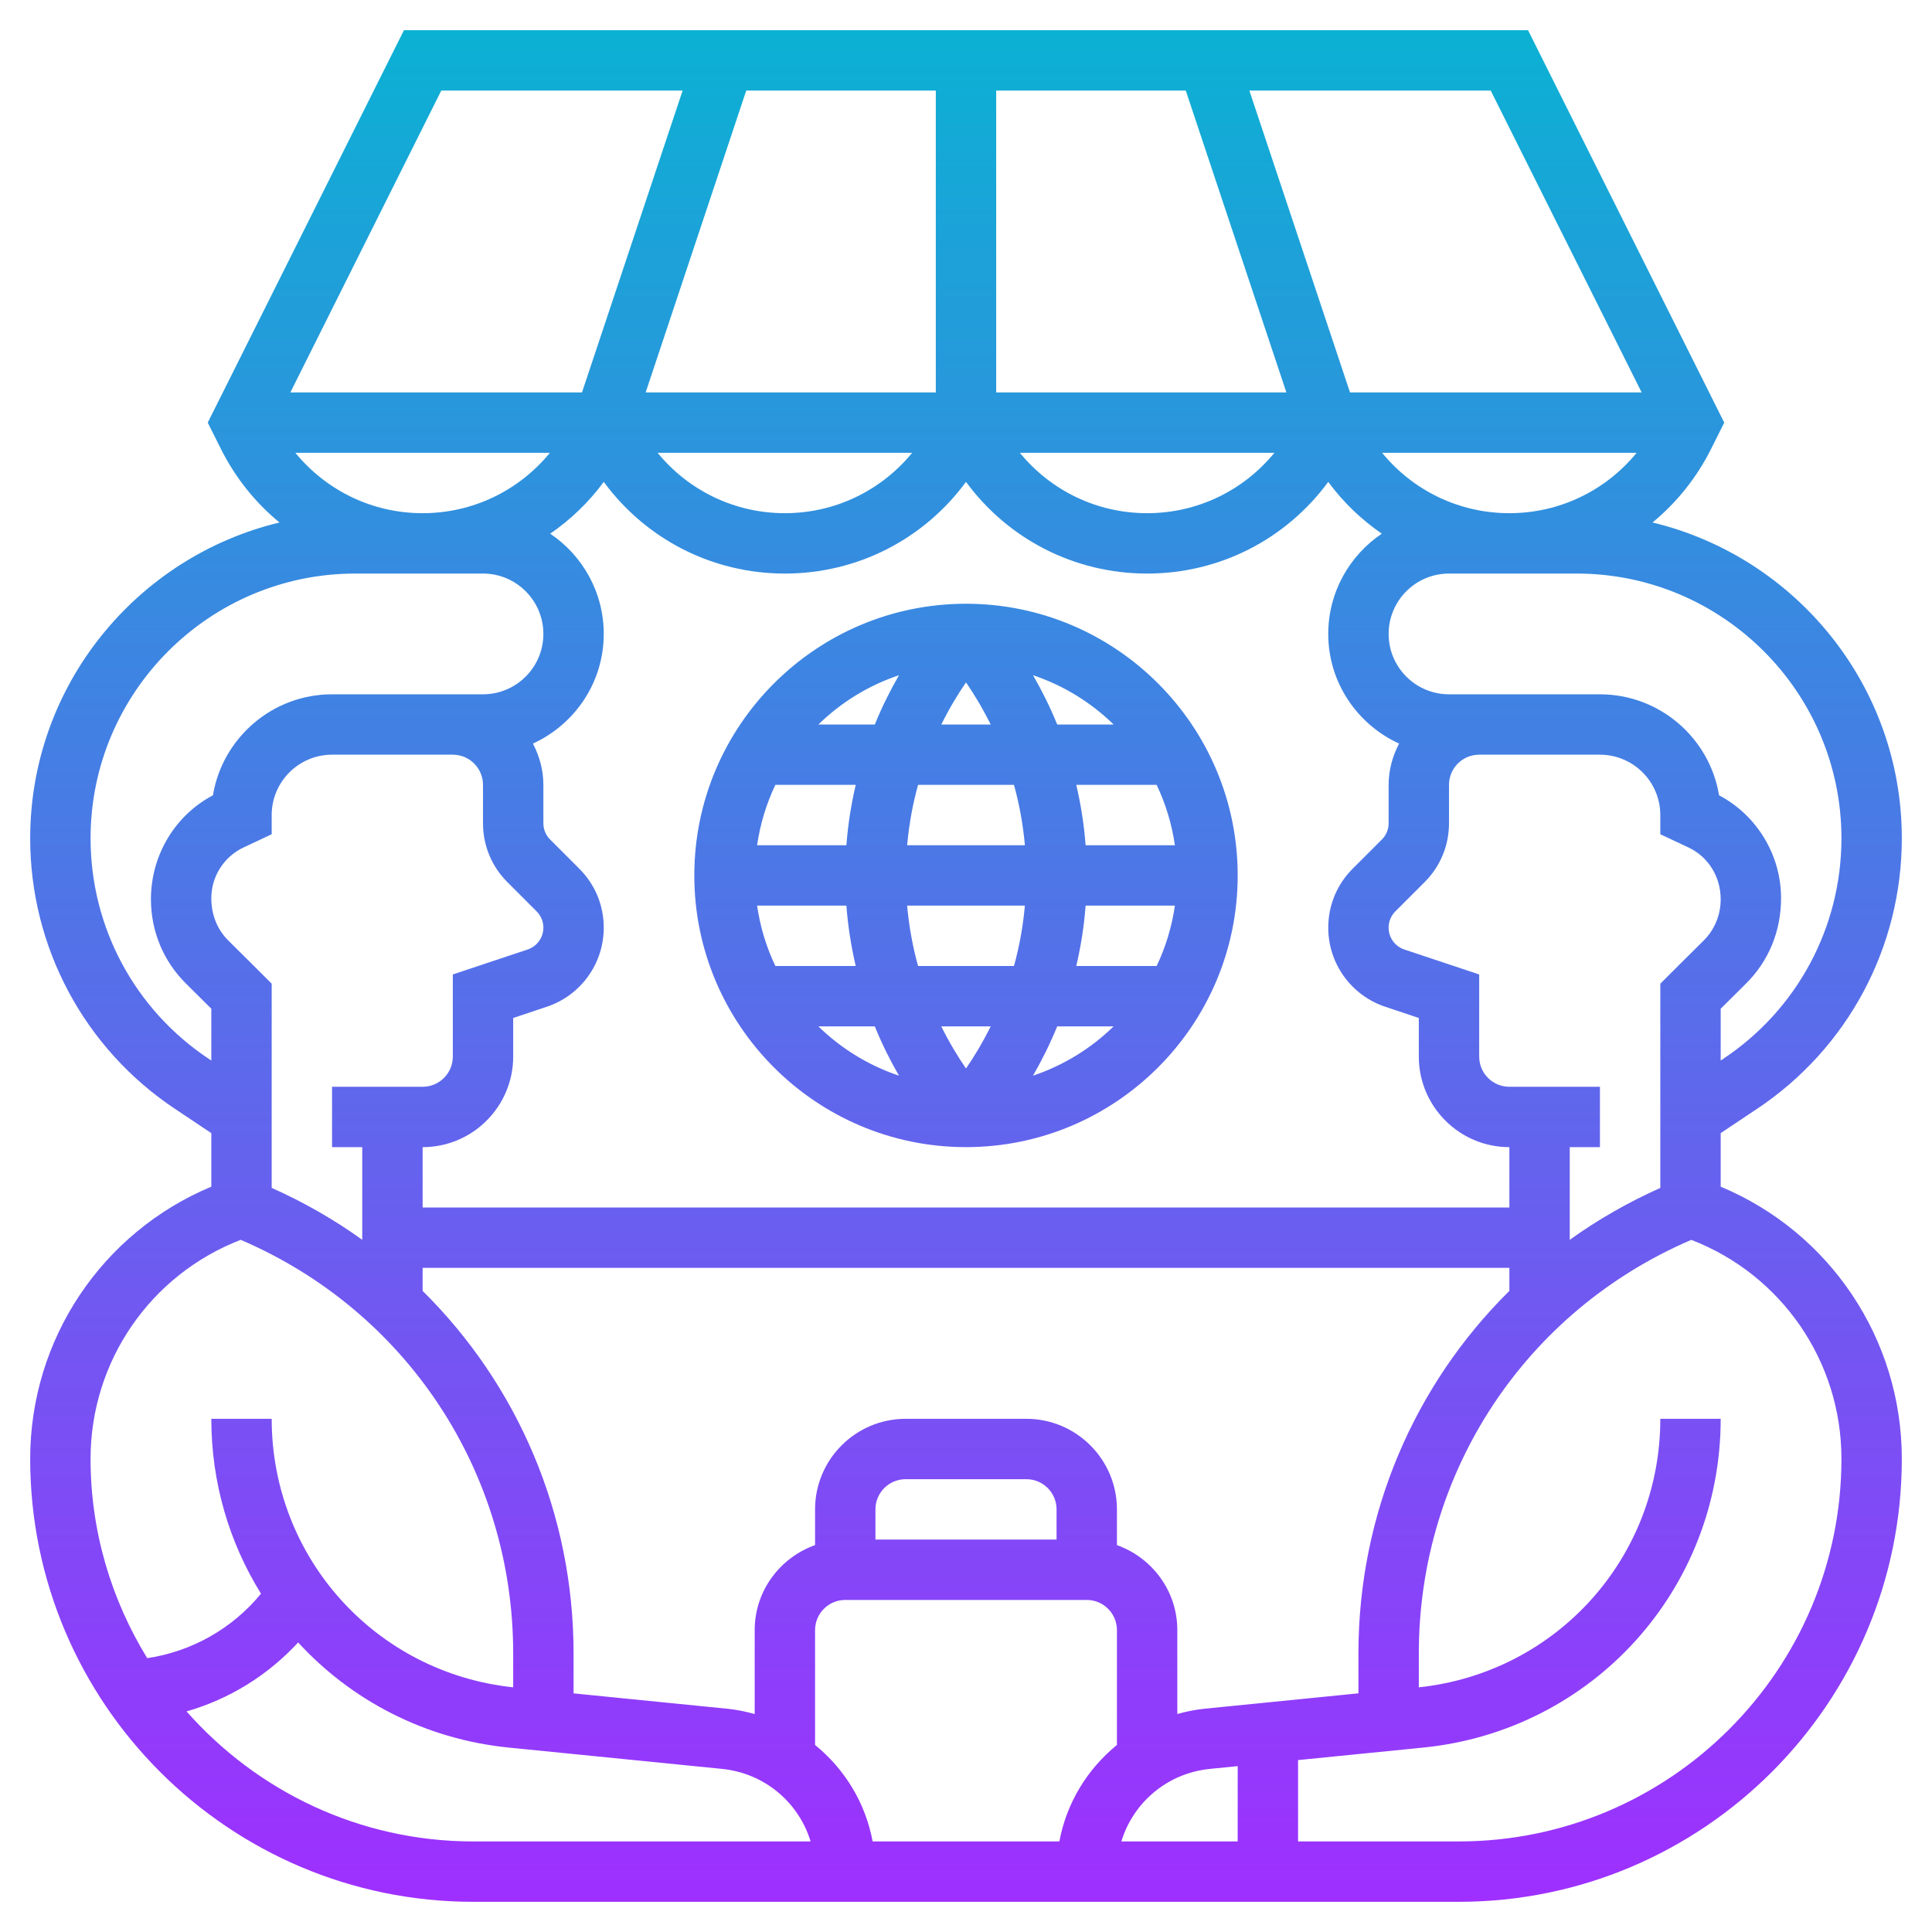 <svg id="Layer_5" enableBackground="new 0 0 64 64" height="512" viewBox="0 0 64 64" width="512" xmlns="http://www.w3.org/2000/svg" xmlns:xlink="http://www.w3.org/1999/xlink"><linearGradient id="SVGID_1_" gradientUnits="userSpaceOnUse" x1="32" x2="32" y1="63" y2="1"><stop offset="0" stop-color="#9f2fff"/><stop offset="1" stop-color="#0bb1d3"/></linearGradient><path d="m58.203 36.733c3.004-2.002 4.797-5.352 4.797-8.962 0-5.073-3.529-9.326-8.258-10.463.794-.654 1.46-1.477 1.941-2.439l.435-.869-6.5-13h-37.236l-6.5 13 .435.869c.481.962 1.147 1.786 1.941 2.439-4.729 1.137-8.258 5.391-8.258 10.463 0 3.609 1.793 6.96 4.797 8.962l1.203.803v1.774c-3.617 1.511-6 5.046-6 9.014 0 8.092 6.584 14.676 14.676 14.676h10.324 3 6 4 9.324c8.092 0 14.676-6.584 14.676-14.676 0-3.969-2.383-7.503-6-9.014v-1.774zm-5.974-17.733c4.836 0 8.771 3.935 8.771 8.771 0 2.939-1.46 5.667-3.906 7.298l-.094.063v-1.717c.222-.221.537-.535.837-.831.75-.742 1.163-1.735 1.163-2.833 0-1.426-.8-2.744-2.054-3.406-.313-1.896-1.964-3.345-3.946-3.345h-4-1c-1.103 0-2-.897-2-2s.897-2 2-2zm-12.348 37.606c-.304.031-.595.095-.881.172v-2.778c0-1.302-.839-2.402-2-2.816v-1.184c0-1.654-1.346-3-3-3h-4c-1.654 0-3 1.346-3 3v1.184c-1.161.414-2 1.514-2 2.816v2.779c-.286-.077-.577-.142-.881-.172l-5.119-.512v-1.324c0-4.631-1.858-8.903-5-12.008v-.763h36v.762c-3.142 3.105-5 7.378-5 12.008v1.324zm-4.881-5.606h-6v-1c0-.552.448-1 1-1h4c.552 0 1 .448 1 1zm-26.293-18.707s-.595-.595-1.138-1.131c-.367-.363-.569-.851-.569-1.411 0-.713.417-1.37 1.061-1.674l.939-.442v-.635c0-1.103.897-2 2-2h4c.552 0 1 .448 1 1v1.27c0 .738.287 1.433.81 1.954l.967.967c.144.144.223.335.223.539 0 .328-.21.619-.521.724l-2.479.826v2.721c0 .552-.448 1-1 1l-3-.001v2h1v3.07c-.926-.666-1.93-1.242-3-1.72v-6.765zm9.519-14.614c.676-.465 1.277-1.04 1.774-1.716 1.393 1.894 3.589 3.037 6 3.037s4.607-1.143 6-3.037c1.393 1.894 3.589 3.037 6 3.037s4.607-1.143 6-3.037c.497.676 1.098 1.25 1.774 1.716-1.069.719-1.774 1.939-1.774 3.321 0 1.615.966 3 2.346 3.632-.214.412-.346.873-.346 1.368v1.27c0 .204-.079.396-.224.54l-.967.967c-.522.521-.809 1.215-.809 1.953 0 1.19.759 2.243 1.889 2.62l1.111.372v1.279c0 1.654 1.346 3 3 3v1.999h-36v-1.999c1.654 0 3-1.346 3-3v-1.279l1.111-.371c1.13-.377 1.889-1.43 1.889-2.62 0-.738-.287-1.433-.81-1.954l-.967-.967c-.144-.145-.223-.336-.223-.54v-1.27c0-.495-.132-.956-.346-1.368 1.38-.632 2.346-2.017 2.346-3.632 0-1.382-.705-2.602-1.774-3.321zm27.558-2.679h8.432c-1.025 1.25-2.549 2-4.216 2s-3.192-.75-4.216-2zm-12.784-2v-10h6.28l3.333 10zm9.216 2c-1.024 1.25-2.549 2-4.216 2s-3.192-.75-4.216-2zm-11.216-2h-9.612l3.332-10h6.28zm-.784 2c-1.024 1.25-2.549 2-4.216 2s-3.192-.75-4.216-2zm-16.216 2c-1.667 0-3.191-.75-4.216-2h8.432c-1.024 1.25-2.549 2-4.216 2zm38 21h1v-2l-3 .001c-.552 0-1-.448-1-1v-2.721l-2.479-.826c-.311-.104-.521-.395-.521-.724 0-.204.079-.396.224-.54l.967-.967c.522-.521.809-1.215.809-1.953v-1.27c0-.552.448-1 1-1h4c1.103 0 2 .897 2 2v.635l.938.441c.645.305 1.062.962 1.062 1.712 0 .522-.202 1.011-.568 1.373-.544.537-1.139 1.132-1.139 1.132l-.293.293v6.765c-1.07.479-2.074 1.054-3 1.72zm2.382-25h-9.661l-3.334-10h7.995zm-39.764-10h7.995l-3.334 10h-9.661zm-7.712 32.069c-2.446-1.631-3.906-4.358-3.906-7.298 0-4.836 3.935-8.771 8.771-8.771h4.229c1.103 0 2 .897 2 2s-.897 2-2 2h-1-4c-1.982 0-3.633 1.45-3.946 3.345-1.253.662-2.054 1.982-2.054 3.443 0 1.061.413 2.054 1.164 2.797.299.296.615.609.836.83v1.717zm1.068 6.002c5.496 2.357 9.026 7.693 9.026 13.7v1.124c-4.564-.485-8-4.298-8-8.895h-2c0 2.123.6 4.109 1.646 5.792-.946 1.156-2.294 1.918-3.769 2.137-1.182-1.926-1.877-4.183-1.877-6.605 0-3.229 1.984-6.099 4.974-7.253zm18.026 19.929h-10.324c-3.781 0-7.172-1.673-9.497-4.308 1.416-.403 2.695-1.197 3.697-2.284 1.758 1.914 4.198 3.204 6.979 3.483l7.064.706c1.41.142 2.542 1.112 2.933 2.403zm2.907 0c-.238-1.283-.93-2.401-1.907-3.196v-3.804c0-.552.448-1 1-1h8c.552 0 1 .448 1 1v3.804c-.976.795-1.669 1.914-1.907 3.196zm8.24 0c.391-1.291 1.522-2.262 2.933-2.403l.92-.092v2.495h-2zm23.853-12.676c0 6.989-5.687 12.676-12.676 12.676h-5.324v-2.695l4.145-.414c5.618-.563 9.855-5.245 9.855-10.891h-2c0 4.597-3.436 8.41-8 8.895v-1.124c0-6.007 3.53-11.343 9.026-13.699 2.99 1.153 4.974 4.023 4.974 7.252zm-29-10.324c4.963 0 9-4.037 9-9s-4.037-9-9-9-9 4.037-9 9 4.037 9 9 9zm1.589-12c.17.61.297 1.28.362 2h-3.901c.065-.72.192-1.39.362-2zm-2.407-2c.28-.564.567-1.032.818-1.394.251.363.538.831.818 1.394zm2.769 6c-.065.72-.192 1.39-.362 2h-3.177c-.17-.61-.297-1.28-.362-2zm-1.133 4c-.28.564-.567 1.032-.818 1.395-.251-.363-.539-.831-.819-1.395zm2.203 0h1.868c-.747.731-1.657 1.293-2.67 1.633.273-.471.549-1.014.802-1.633zm.632-2c.145-.623.256-1.288.309-2h2.958c-.102.706-.308 1.378-.605 2zm.309-4c-.053-.712-.164-1.377-.309-2h2.662c.297.622.503 1.294.605 2zm-.941-4c-.252-.619-.529-1.162-.801-1.633 1.012.34 1.922.902 2.67 1.633zm-6.042 0h-1.868c.747-.731 1.657-1.293 2.67-1.633-.273.471-.549 1.014-.802 1.633zm-.632 2c-.145.623-.256 1.288-.309 2h-2.958c.102-.706.308-1.378.605-2zm-.309 4c.053.712.164 1.377.309 2h-2.662c-.297-.622-.503-1.294-.605-2zm.941 4c.252.619.529 1.162.801 1.633-1.012-.34-1.922-.902-2.67-1.633z" fill="url(#SVGID_1_)"/></svg>